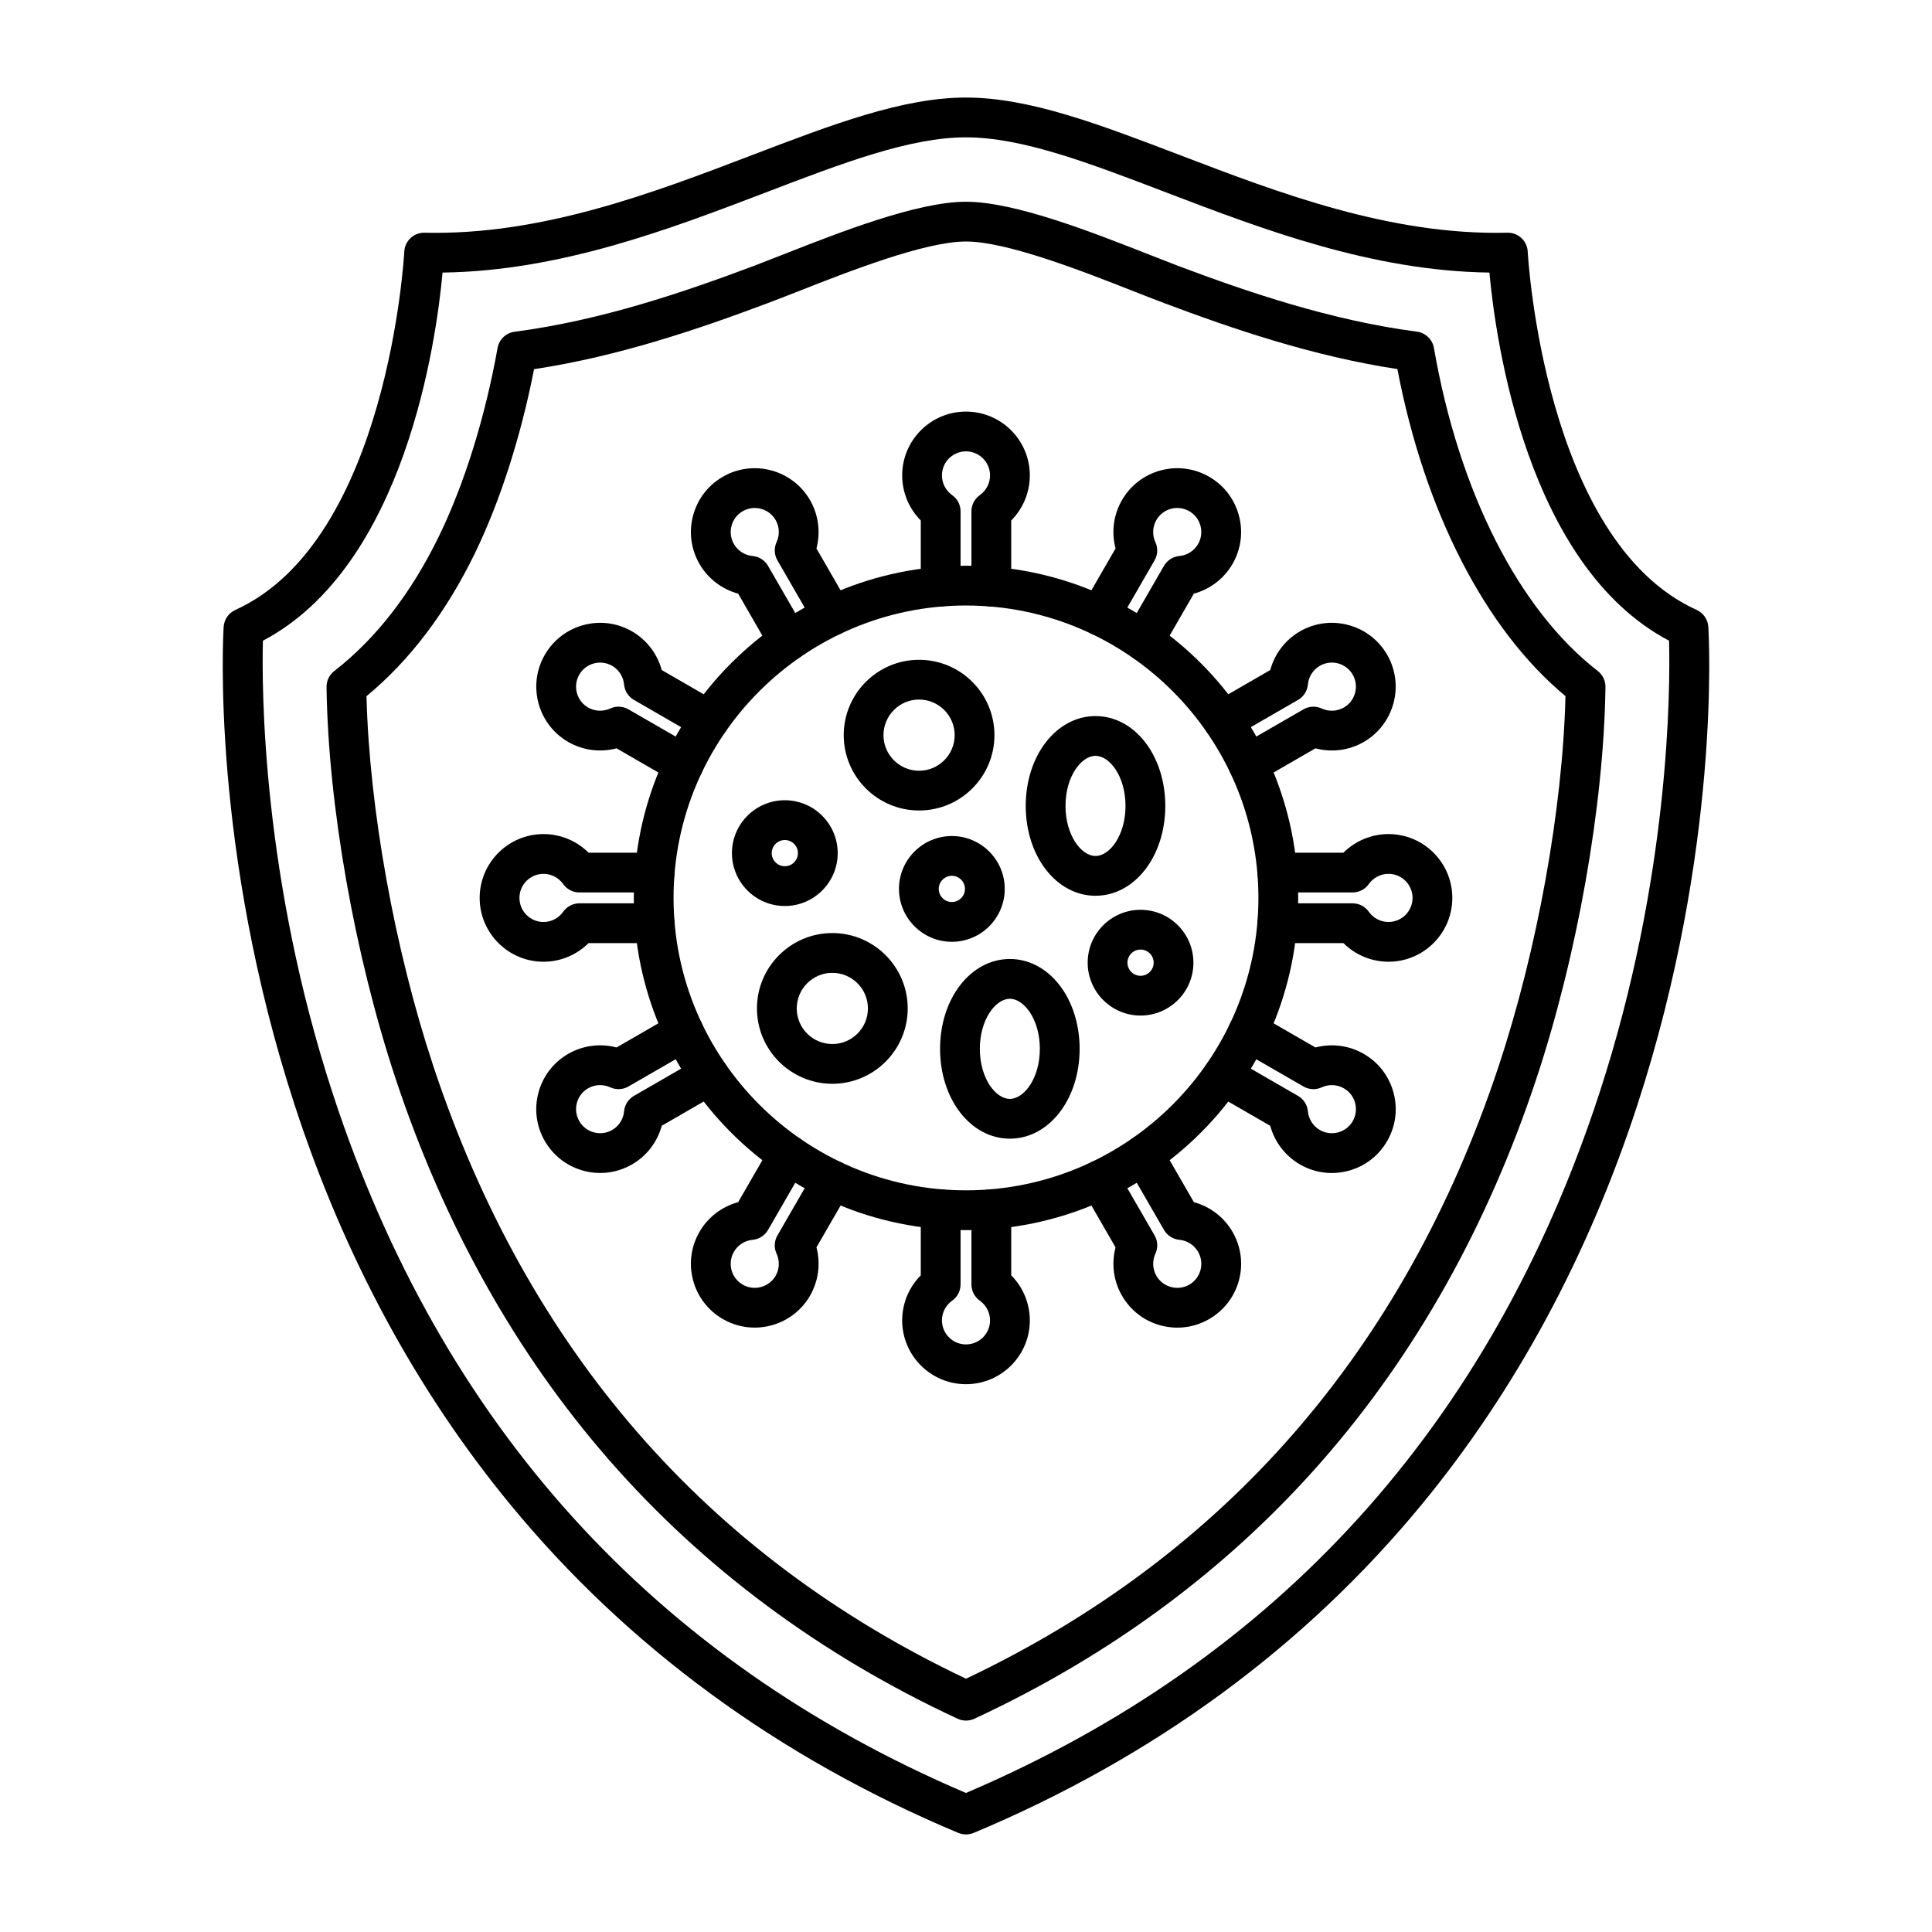<svg xmlns="http://www.w3.org/2000/svg" fill="none" viewBox="0 0 59 59" height="59" width="59" data-id="531172831786959657">
<path fill="black" d="M29.5 18.491C24.576 18.491 20.569 22.497 20.569 27.421C20.569 32.345 24.576 36.351 29.499 36.351C34.425 36.351 38.43 32.345 38.43 27.421C38.43 22.497 34.424 18.491 29.5 18.491ZM29.5 37.566C23.907 37.566 19.355 33.014 19.355 27.421C19.356 21.826 23.906 17.276 29.499 17.276C35.094 17.276 39.645 21.826 39.645 27.421C39.645 33.014 35.094 37.566 29.5 37.566Z" clip-rule="evenodd" fill-rule="evenodd"></path>
<path fill="black" d="M30.273 18.522C29.938 18.522 29.666 18.25 29.666 17.915L29.666 15.615C29.666 15.418 29.762 15.233 29.923 15.119C30.118 14.981 30.234 14.757 30.234 14.518C30.234 14.114 29.905 13.784 29.499 13.784C29.095 13.784 28.765 14.114 28.765 14.518C28.766 14.757 28.881 14.981 29.076 15.119C29.238 15.233 29.334 15.418 29.334 15.615L29.334 17.914C29.334 18.25 29.062 18.522 28.726 18.522C28.391 18.522 28.119 18.25 28.119 17.915L28.119 15.894C27.759 15.532 27.551 15.038 27.551 14.518C27.551 13.444 28.425 12.569 29.499 12.569C30.575 12.569 31.449 13.444 31.449 14.518C31.449 15.038 31.241 15.532 30.881 15.894L30.881 17.914C30.881 18.25 30.608 18.522 30.273 18.522Z" clip-rule="evenodd" fill-rule="evenodd"></path>
<path fill="black" d="M28.067 21.363C27.467 21.363 26.98 21.851 26.98 22.451C26.981 23.049 27.467 23.537 28.067 23.537C28.666 23.537 29.154 23.049 29.154 22.451C29.154 21.851 28.666 21.364 28.067 21.363ZM28.067 24.751C26.798 24.751 25.766 23.719 25.766 22.451C25.766 21.181 26.798 20.149 28.067 20.149C29.336 20.149 30.369 21.181 30.369 22.451C30.369 23.719 29.336 24.751 28.067 24.751Z" clip-rule="evenodd" fill-rule="evenodd"></path>
<path fill="black" d="M33.455 23.082C33.022 23.082 32.539 23.71 32.539 24.611C32.539 25.512 33.022 26.14 33.455 26.14C33.889 26.14 34.371 25.512 34.371 24.611C34.371 23.71 33.889 23.082 33.455 23.082ZM33.455 27.355C32.261 27.355 31.324 26.149 31.324 24.611C31.324 23.073 32.261 21.868 33.455 21.868C34.65 21.868 35.586 23.073 35.586 24.611C35.586 26.149 34.65 27.355 33.455 27.355Z" clip-rule="evenodd" fill-rule="evenodd"></path>
<path fill="black" d="M23.967 25.653C23.747 25.653 23.567 25.833 23.567 26.053C23.567 26.274 23.746 26.453 23.967 26.453C24.188 26.453 24.367 26.274 24.367 26.053C24.368 25.833 24.188 25.653 23.967 25.653ZM23.967 27.668C23.077 27.668 22.352 26.943 22.352 26.053C22.352 25.162 23.077 24.438 23.967 24.438C24.858 24.438 25.582 25.162 25.582 26.053C25.582 26.943 24.858 27.668 23.967 27.668Z" clip-rule="evenodd" fill-rule="evenodd"></path>
<path fill="black" d="M29.069 26.746C28.847 26.746 28.668 26.925 28.668 27.145C28.668 27.367 28.847 27.546 29.068 27.546C29.289 27.546 29.468 27.367 29.468 27.145C29.468 26.925 29.289 26.746 29.069 26.746ZM29.069 28.761C28.178 28.761 27.453 28.036 27.453 27.145C27.453 26.256 28.177 25.531 29.068 25.531C29.958 25.531 30.683 26.256 30.683 27.145C30.683 28.036 29.958 28.761 29.069 28.761Z" clip-rule="evenodd" fill-rule="evenodd"></path>
<path fill="black" d="M25.418 29.709C24.818 29.709 24.331 30.197 24.331 30.796C24.331 31.396 24.818 31.883 25.418 31.883C26.017 31.883 26.505 31.396 26.505 30.796C26.505 30.197 26.017 29.709 25.418 29.709ZM25.418 33.097C24.149 33.097 23.116 32.065 23.116 30.796C23.116 29.527 24.148 28.494 25.418 28.494C26.687 28.494 27.72 29.527 27.72 30.796C27.72 32.065 26.686 33.097 25.418 33.097Z" clip-rule="evenodd" fill-rule="evenodd"></path>
<path fill="black" d="M30.839 30.501C30.406 30.501 29.923 31.128 29.923 32.03C29.923 32.931 30.405 33.558 30.839 33.558C31.272 33.558 31.755 32.931 31.755 32.03C31.755 31.128 31.272 30.501 30.839 30.501ZM30.839 34.773C29.644 34.773 28.708 33.568 28.708 32.03C28.708 30.491 29.644 29.286 30.839 29.286C32.035 29.286 32.97 30.491 32.97 32.03C32.97 33.568 32.035 34.773 30.839 34.773Z" clip-rule="evenodd" fill-rule="evenodd"></path>
<path fill="black" d="M34.83 28.998C34.61 28.998 34.43 29.178 34.43 29.398C34.431 29.619 34.61 29.799 34.83 29.799C35.052 29.799 35.231 29.619 35.231 29.398C35.231 29.177 35.051 28.998 34.83 28.998ZM34.83 31.013C33.941 31.013 33.216 30.289 33.216 29.398C33.216 28.508 33.94 27.784 34.83 27.784C35.721 27.784 36.445 28.508 36.445 29.398C36.446 30.289 35.721 31.013 34.83 31.013Z" clip-rule="evenodd" fill-rule="evenodd"></path>
<path fill="black" d="M24.078 20.182C23.869 20.182 23.664 20.073 23.551 19.878L22.542 18.129C22.049 17.996 21.62 17.671 21.361 17.222C21.101 16.771 21.031 16.246 21.166 15.743C21.301 15.24 21.623 14.819 22.075 14.559C23.005 14.022 24.199 14.341 24.737 15.273C24.996 15.722 25.064 16.254 24.933 16.749L25.942 18.498C26.11 18.788 26.011 19.16 25.721 19.328C25.43 19.495 25.059 19.395 24.891 19.105L23.742 17.114C23.643 16.944 23.633 16.735 23.715 16.557C23.816 16.34 23.805 16.087 23.686 15.88C23.482 15.529 23.032 15.409 22.682 15.611C22.512 15.709 22.39 15.867 22.34 16.057C22.289 16.247 22.315 16.445 22.413 16.615C22.532 16.821 22.745 16.957 22.984 16.98C23.18 16.997 23.355 17.109 23.454 17.28L24.604 19.271C24.771 19.562 24.672 19.933 24.381 20.1C24.285 20.156 24.18 20.182 24.078 20.182Z" clip-rule="evenodd" fill-rule="evenodd"></path>
<path fill="black" d="M20.88 23.944C20.776 23.944 20.672 23.918 20.576 23.863L18.828 22.853C18.333 22.984 17.801 22.917 17.352 22.658C16.421 22.12 16.1 20.926 16.638 19.995C17.176 19.064 18.37 18.743 19.301 19.281C19.75 19.541 20.074 19.968 20.208 20.462L21.957 21.472C22.247 21.64 22.347 22.011 22.18 22.302C22.012 22.591 21.641 22.692 21.35 22.523L19.359 21.374C19.188 21.276 19.076 21.1 19.058 20.904C19.037 20.665 18.899 20.452 18.694 20.333C18.343 20.131 17.892 20.251 17.69 20.602C17.488 20.953 17.608 21.403 17.959 21.606C18.165 21.725 18.418 21.736 18.635 21.636C18.814 21.553 19.022 21.564 19.192 21.662L21.183 22.811C21.474 22.979 21.573 23.351 21.406 23.641C21.294 23.836 21.089 23.944 20.88 23.944Z" clip-rule="evenodd" fill-rule="evenodd"></path>
<path fill="black" d="M16.598 29.37C15.523 29.37 14.648 28.495 14.648 27.421C14.649 26.345 15.523 25.471 16.598 25.471C17.117 25.471 17.611 25.679 17.974 26.04H19.993C20.329 26.04 20.6 26.311 20.6 26.647C20.601 26.983 20.328 27.254 19.993 27.254H17.695C17.497 27.254 17.313 27.159 17.199 26.998C17.061 26.803 16.836 26.686 16.598 26.686C16.192 26.686 15.863 27.016 15.863 27.421C15.864 27.826 16.192 28.156 16.598 28.156C16.837 28.156 17.061 28.039 17.199 27.843C17.313 27.682 17.497 27.586 17.695 27.586L19.993 27.586C20.329 27.586 20.6 27.858 20.6 28.194C20.601 28.53 20.328 28.801 19.993 28.801L17.974 28.801C17.611 29.161 17.117 29.37 16.598 29.37Z" clip-rule="evenodd" fill-rule="evenodd"></path>
<path fill="black" d="M18.329 35.821C17.656 35.821 16.999 35.471 16.638 34.846C16.378 34.395 16.308 33.87 16.443 33.367C16.578 32.864 16.901 32.444 17.352 32.183C17.801 31.924 18.334 31.856 18.828 31.988L20.577 30.978C20.867 30.81 21.238 30.91 21.406 31.201C21.574 31.49 21.475 31.862 21.184 32.03L19.193 33.179C19.022 33.278 18.814 33.287 18.635 33.205C18.418 33.105 18.165 33.116 17.959 33.235C17.789 33.333 17.667 33.492 17.617 33.681C17.567 33.871 17.593 34.068 17.691 34.239C17.893 34.589 18.343 34.711 18.694 34.508C18.9 34.389 19.037 34.176 19.058 33.938C19.076 33.74 19.189 33.565 19.36 33.466L21.35 32.317C21.641 32.149 22.012 32.25 22.18 32.539C22.348 32.831 22.247 33.202 21.957 33.369L20.208 34.379C20.075 34.873 19.751 35.3 19.302 35.559C18.995 35.736 18.661 35.821 18.329 35.821Z" clip-rule="evenodd" fill-rule="evenodd"></path>
<path fill="black" d="M23.046 40.543C22.716 40.543 22.38 40.459 22.075 40.282C21.624 40.021 21.301 39.602 21.166 39.099C21.031 38.596 21.1 38.07 21.361 37.62C21.62 37.169 22.048 36.846 22.542 36.712L23.551 34.963C23.718 34.673 24.09 34.572 24.381 34.741C24.672 34.909 24.771 35.28 24.603 35.57L23.454 37.561C23.355 37.731 23.18 37.844 22.983 37.862C22.745 37.884 22.532 38.02 22.413 38.227C22.315 38.397 22.289 38.595 22.339 38.785C22.39 38.973 22.511 39.133 22.682 39.231C23.032 39.433 23.482 39.312 23.686 38.962C23.805 38.755 23.815 38.502 23.715 38.285C23.633 38.106 23.642 37.898 23.742 37.727L24.891 35.736C25.059 35.447 25.43 35.346 25.721 35.514C26.011 35.682 26.11 36.053 25.942 36.344L24.933 38.093C25.064 38.586 24.996 39.119 24.737 39.569C24.377 40.193 23.719 40.543 23.046 40.543Z" clip-rule="evenodd" fill-rule="evenodd"></path>
<path fill="black" d="M29.5 42.271C28.425 42.271 27.551 41.397 27.551 40.323C27.551 39.803 27.759 39.308 28.119 38.947L28.119 36.927C28.119 36.591 28.391 36.319 28.726 36.319C29.062 36.319 29.334 36.591 29.334 36.927L29.334 39.225C29.334 39.422 29.238 39.608 29.076 39.722C28.881 39.859 28.765 40.084 28.765 40.323C28.766 40.728 29.094 41.056 29.499 41.056C29.905 41.056 30.234 40.728 30.234 40.323C30.234 40.084 30.118 39.859 29.923 39.722C29.762 39.608 29.666 39.422 29.666 39.225L29.666 36.927C29.666 36.591 29.938 36.319 30.273 36.319C30.608 36.319 30.881 36.591 30.881 36.927L30.881 38.947C31.241 39.308 31.449 39.803 31.449 40.323C31.449 41.397 30.575 42.271 29.5 42.271Z" clip-rule="evenodd" fill-rule="evenodd"></path>
<path fill="black" d="M35.955 40.544C35.785 40.544 35.615 40.522 35.446 40.477C34.944 40.342 34.524 40.019 34.264 39.569C34.003 39.119 33.937 38.587 34.067 38.093L33.059 36.344C32.89 36.053 32.99 35.682 33.28 35.514C33.571 35.346 33.942 35.447 34.11 35.737L35.259 37.727C35.358 37.898 35.367 38.106 35.284 38.285C35.184 38.502 35.196 38.755 35.315 38.962C35.413 39.132 35.572 39.253 35.761 39.303C35.951 39.354 36.149 39.329 36.319 39.231C36.489 39.133 36.611 38.973 36.661 38.785C36.712 38.595 36.685 38.397 36.587 38.227C36.468 38.02 36.255 37.884 36.017 37.862C35.821 37.844 35.646 37.731 35.547 37.561L34.398 35.57C34.23 35.28 34.329 34.909 34.62 34.741C34.91 34.572 35.282 34.673 35.45 34.963L36.459 36.712C36.952 36.846 37.38 37.169 37.64 37.62C37.9 38.07 37.97 38.596 37.835 39.099C37.7 39.602 37.377 40.021 36.926 40.282C36.625 40.456 36.292 40.544 35.955 40.544Z" clip-rule="evenodd" fill-rule="evenodd"></path>
<path fill="black" d="M40.67 35.822C40.332 35.822 39.998 35.734 39.698 35.56C39.249 35.3 38.925 34.873 38.791 34.38L37.042 33.37C36.752 33.202 36.652 32.831 36.819 32.54C36.987 32.25 37.358 32.15 37.649 32.318L39.64 33.467C39.811 33.566 39.923 33.741 39.941 33.938C39.963 34.175 40.1 34.389 40.305 34.508C40.475 34.606 40.673 34.632 40.863 34.581C41.053 34.531 41.211 34.409 41.309 34.24C41.407 34.069 41.433 33.872 41.383 33.682C41.333 33.492 41.21 33.334 41.04 33.236C40.833 33.117 40.581 33.105 40.364 33.205C40.185 33.288 39.976 33.278 39.806 33.18L37.815 32.031C37.525 31.862 37.425 31.491 37.593 31.201C37.761 30.91 38.132 30.811 38.422 30.979L40.172 31.988C40.666 31.857 41.198 31.924 41.647 32.184C42.099 32.444 42.421 32.865 42.556 33.368C42.691 33.871 42.622 34.396 42.361 34.847C42.101 35.297 41.68 35.62 41.177 35.755C41.01 35.8 40.839 35.822 40.67 35.822Z" clip-rule="evenodd" fill-rule="evenodd"></path>
<path fill="black" d="M42.402 29.37C41.883 29.37 41.389 29.161 41.026 28.801L39.007 28.801C38.67 28.801 38.399 28.529 38.399 28.194C38.399 27.858 38.67 27.586 39.007 27.586L41.306 27.586C41.502 27.586 41.687 27.682 41.801 27.843C41.939 28.038 42.163 28.156 42.402 28.156C42.807 28.156 43.137 27.826 43.137 27.421C43.137 27.016 42.807 26.686 42.402 26.686C42.164 26.686 41.939 26.803 41.801 26.998C41.687 27.159 41.502 27.254 41.305 27.254H39.007C38.67 27.254 38.399 26.983 38.399 26.647C38.399 26.311 38.67 26.04 39.007 26.04H41.026C41.389 25.679 41.883 25.471 42.402 25.471C43.478 25.471 44.351 26.345 44.351 27.421C44.352 28.495 43.477 29.37 42.402 29.37Z" clip-rule="evenodd" fill-rule="evenodd"></path>
<path fill="black" d="M38.12 23.945C37.91 23.945 37.705 23.836 37.593 23.641C37.425 23.351 37.525 22.979 37.815 22.811L39.806 21.662C39.977 21.564 40.185 21.554 40.364 21.637C40.581 21.737 40.833 21.725 41.04 21.606C41.391 21.404 41.511 20.953 41.309 20.602C41.211 20.433 41.053 20.311 40.863 20.259C40.674 20.209 40.475 20.235 40.305 20.333C40.1 20.453 39.962 20.666 39.941 20.904C39.923 21.1 39.811 21.276 39.64 21.374L37.649 22.523C37.358 22.692 36.987 22.592 36.819 22.302C36.652 22.011 36.752 21.64 37.042 21.472L38.791 20.462C38.925 19.968 39.249 19.541 39.698 19.281C40.149 19.021 40.674 18.952 41.177 19.087C41.68 19.222 42.101 19.544 42.361 19.995C42.899 20.926 42.578 22.12 41.647 22.658C41.198 22.918 40.666 22.984 40.171 22.853L38.422 23.863C38.327 23.918 38.223 23.945 38.12 23.945Z" clip-rule="evenodd" fill-rule="evenodd"></path>
<path fill="black" d="M34.922 20.182C34.819 20.182 34.714 20.155 34.619 20.1C34.328 19.933 34.229 19.562 34.397 19.271L35.546 17.28C35.645 17.109 35.82 16.997 36.016 16.98C36.255 16.957 36.467 16.821 36.587 16.615C36.685 16.445 36.711 16.247 36.66 16.057C36.61 15.867 36.487 15.709 36.318 15.611C35.967 15.409 35.516 15.529 35.314 15.88C35.195 16.087 35.183 16.34 35.283 16.557C35.367 16.735 35.357 16.944 35.258 17.114L34.109 19.105C33.941 19.395 33.57 19.495 33.279 19.328C32.989 19.16 32.889 18.788 33.058 18.498L34.067 16.749C33.936 16.254 34.002 15.722 34.263 15.273C34.8 14.341 35.994 14.022 36.925 14.559C37.377 14.819 37.699 15.24 37.834 15.743C37.969 16.246 37.899 16.771 37.639 17.222C37.379 17.671 36.951 17.996 36.458 18.129L35.449 19.878C35.336 20.073 35.132 20.182 34.922 20.182Z" clip-rule="evenodd" fill-rule="evenodd"></path>
<path fill="black" d="M8.029 19.566C7.992 21.015 8 26.803 10.17 33.423C13.479 43.517 19.981 50.692 29.499 54.754C39.019 50.692 45.521 43.517 48.83 33.423C51 26.803 51.008 21.015 50.97 19.566C46.626 17.278 45.674 10.392 45.484 8.324C41.89 8.275 38.564 7.004 35.611 5.876C33.25 4.973 31.21 4.194 29.499 4.194C27.79 4.194 25.75 4.973 23.388 5.876C20.436 7.004 17.11 8.275 13.515 8.324C13.326 10.392 12.374 17.278 8.029 19.566ZM29.5 56.02C29.421 56.02 29.34 56.004 29.265 55.974C23.767 53.668 19.163 50.294 15.584 45.946C12.723 42.469 10.508 38.369 9.002 33.758C6.443 25.922 6.813 19.416 6.83 19.143C6.845 18.918 6.981 18.72 7.186 18.627C11.855 16.514 12.341 7.773 12.346 7.685C12.362 7.356 12.637 7.099 12.966 7.107C16.547 7.191 19.95 5.889 22.955 4.741C25.43 3.796 27.566 2.979 29.499 2.979C31.434 2.979 33.57 3.796 36.045 4.741C39.05 5.889 42.454 7.192 46.034 7.107H46.048C46.372 7.107 46.638 7.36 46.654 7.685C46.659 7.773 47.145 16.514 51.814 18.627C52.019 18.72 52.156 18.918 52.169 19.143C52.187 19.416 52.557 25.922 49.998 33.758C48.492 38.369 46.277 42.469 43.416 45.946C39.836 50.294 35.233 53.668 29.735 55.974C29.66 56.004 29.579 56.02 29.5 56.02Z" clip-rule="evenodd" fill-rule="evenodd"></path>
<path fill="black" d="M11.192 21.26C11.278 24.697 12.052 28.993 13.233 32.556C16.104 41.214 21.577 47.508 29.5 51.265C37.411 47.514 42.878 41.234 45.754 32.596C46.943 29.022 47.722 24.71 47.807 21.258C45.359 19.226 43.507 15.625 42.674 11.271C40.079 10.877 37.624 10.035 35.546 9.254C35.275 9.152 34.958 9.027 34.624 8.897C33.084 8.29 30.755 7.375 29.5 7.375C28.245 7.375 25.917 8.29 24.376 8.897C24.042 9.027 23.726 9.152 23.454 9.254C21.37 10.037 18.91 10.881 16.309 11.274C15.906 13.334 15.271 15.311 14.507 16.887C13.625 18.701 12.512 20.171 11.192 21.26ZM29.5 52.544C29.413 52.544 29.326 52.525 29.244 52.487C25.061 50.545 21.478 47.884 18.594 44.578C15.753 41.322 13.562 37.404 12.08 32.937C10.829 29.163 10.02 24.58 9.972 20.981C9.97 20.79 10.056 20.61 10.207 20.493C11.483 19.503 12.562 18.111 13.414 16.356C14.185 14.768 14.818 12.733 15.195 10.626C15.243 10.365 15.452 10.165 15.715 10.131C18.353 9.787 20.892 8.92 23.027 8.118C23.29 8.018 23.601 7.896 23.933 7.765C25.655 7.088 28.014 6.161 29.5 6.161C30.986 6.161 33.345 7.088 35.068 7.765C35.399 7.896 35.711 8.018 35.973 8.118C38.104 8.919 40.637 9.783 43.272 10.129C43.535 10.164 43.745 10.365 43.79 10.628C44.555 15.024 46.379 18.619 48.793 20.491C48.943 20.608 49.031 20.79 49.028 20.98C48.979 24.595 48.166 29.193 46.906 32.979C45.423 37.437 43.23 41.345 40.391 44.595C37.511 47.893 33.932 50.548 29.756 52.487C29.674 52.525 29.587 52.544 29.5 52.544Z" clip-rule="evenodd" fill-rule="evenodd"></path>
</svg>